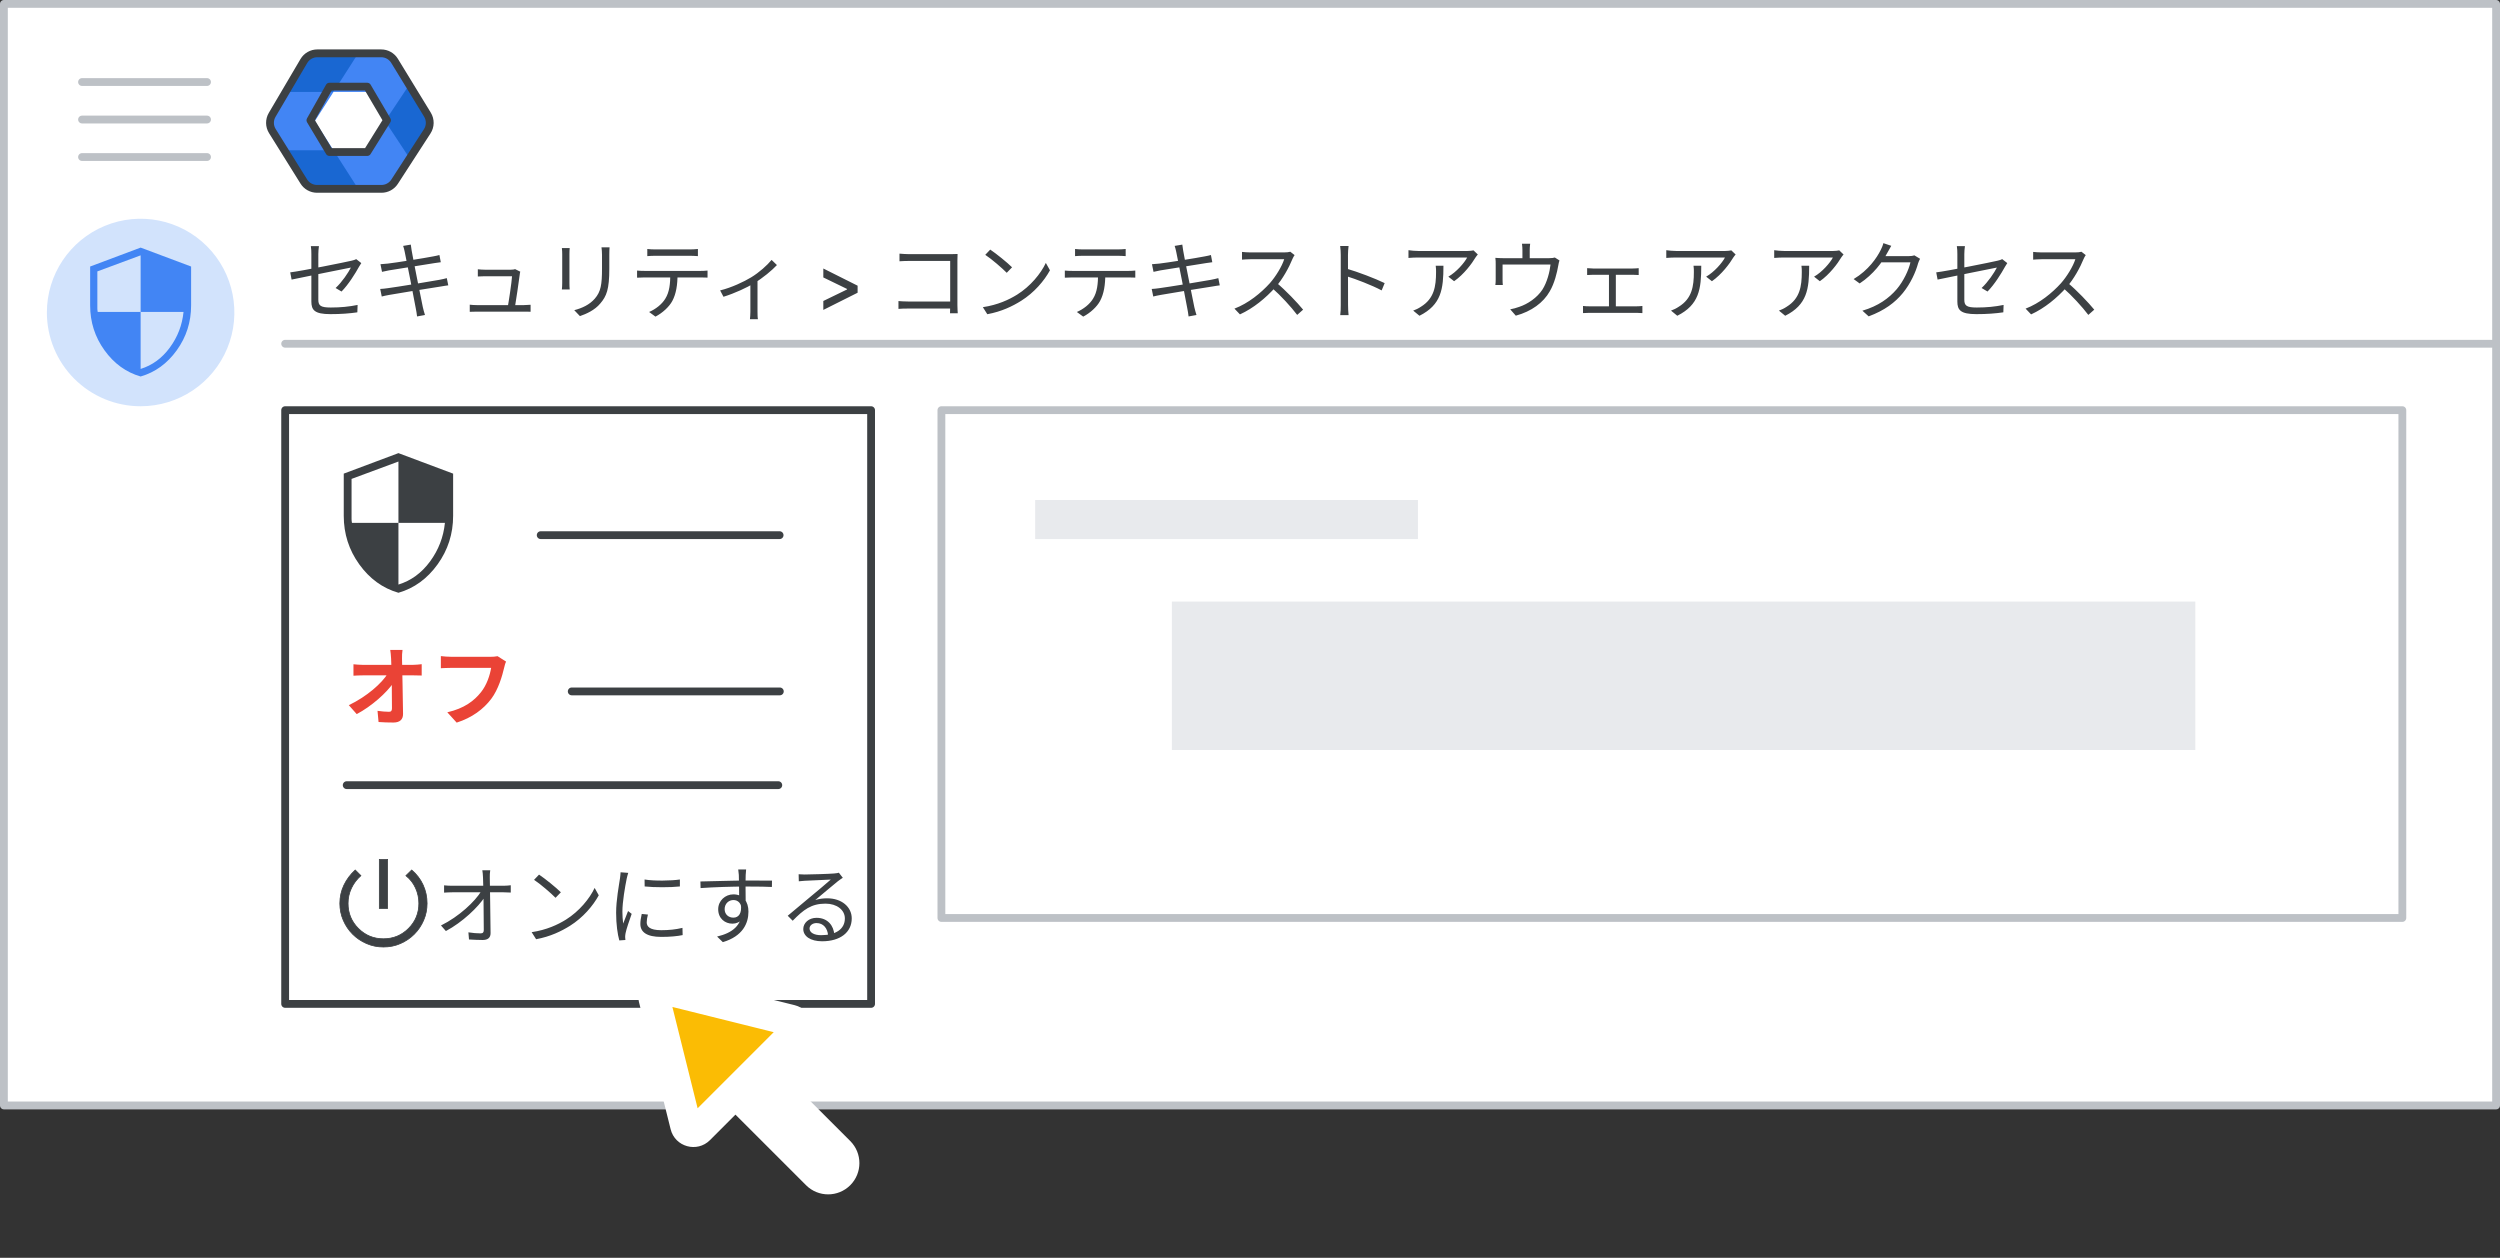 <svg width="320" height="161" viewBox="0 0 320 161" fill="none" xmlns="http://www.w3.org/2000/svg">
<rect x="0" y="0" width="320" height="161" fill="#333333" stroke="none"/>
<g id="admin-caa-turn-on-access">
<rect id="Rectangle" x="0.5" y="0.5" width="319" height="141" fill="white" stroke="#BDC1C6" stroke-linejoin="round"/>
<path id="Line" d="M36.5 44H319" stroke="#BDC1C6" stroke-linecap="round"/>
<g id="Admin icon - illustrated">
<g id="Group">
<path id="Vector" d="M36.407 19.233L38.831 23.168C39.214 23.791 39.922 24.174 40.688 24.174H45.849L44.92 21.531L42.688 19.233L39.547 18.721L36.407 19.233Z" fill="#1967D2"/>
<path id="Vector_2" d="M54.859 14.495L52.506 10.674L50.482 12.774L49.287 15.5L50.585 18.418L52.49 20.35L54.859 16.506C55.242 15.883 55.242 15.117 54.859 14.495Z" fill="#1967D2"/>
<path id="Vector_3" d="M45.85 6.826H40.689C39.923 6.826 39.215 7.209 38.832 7.832L36.407 11.767L39.547 12.279L42.688 11.767L44.98 9.469L45.85 6.826Z" fill="#1967D2"/>
<path id="Vector_4" d="M40.299 15.5L42.688 11.767H36.407L34.728 14.494C34.345 15.117 34.345 15.883 34.728 16.506L36.407 19.233H42.688L40.299 15.5Z" fill="#4285F4"/>
<path id="Vector_5" d="M46.898 11.767L49.287 15.5L52.505 10.673L50.755 7.832C50.372 7.209 49.663 6.826 48.897 6.826H45.85L42.688 11.767H46.898Z" fill="#4285F4"/>
<path id="Vector_6" d="M46.898 19.233H42.688L45.85 24.174H48.897C49.663 24.174 50.372 23.791 50.755 23.168L52.49 20.35L49.287 15.5L46.898 19.233Z" fill="#4285F4"/>
</g>
<path id="Path 19" fill-rule="evenodd" clip-rule="evenodd" d="M42.167 11.092H47.008L49.538 15.396L47.008 19.459H42.167L39.732 15.396L42.167 11.092Z" stroke="#3C4043" stroke-linejoin="round"/>
<path id="Path 19_2" fill-rule="evenodd" clip-rule="evenodd" d="M38.894 7.811C39.254 7.201 39.909 6.826 40.618 6.826H48.793C49.49 6.826 50.136 7.189 50.5 7.783L54.714 14.676C55.115 15.332 55.105 16.16 54.686 16.806L50.506 23.261C50.137 23.83 49.505 24.174 48.827 24.174H40.584C39.894 24.174 39.252 23.818 38.887 23.232L34.862 16.778C34.468 16.146 34.457 15.347 34.835 14.705L38.894 7.811Z" stroke="#3C4043" stroke-linejoin="round"/>
</g>
<g id="Menu">
<path id="Line_2" d="M10.5 10.5H26.5" stroke="#BDC1C6" stroke-linecap="round" stroke-linejoin="round"/>
<path id="Line_3" d="M10.5 15.3H26.5" stroke="#BDC1C6" stroke-linecap="round" stroke-linejoin="round"/>
<path id="Line_4" d="M10.5 20.1H26.5" stroke="#BDC1C6" stroke-linecap="round" stroke-linejoin="round"/>
</g>
<g id="nav-security-on">
<path id="Path" d="M18 52C22.854 52 27.23 49.076 29.087 44.591C30.944 40.107 29.916 34.945 26.484 31.514C23.051 28.082 17.889 27.056 13.405 28.915C8.921 30.773 5.998 35.15 6 40.004C6 43.186 7.264 46.238 9.515 48.488C11.765 50.738 14.818 52.001 18 52Z" fill="#D2E3FC"/>
<g id="security_BASELINE_P900">
<path id="Shape" fill-rule="evenodd" clip-rule="evenodd" d="M13.373 44.834C14.596 46.535 16.139 47.654 18 48.192C19.861 47.654 21.404 46.535 22.627 44.834C23.85 43.135 24.462 41.223 24.462 39.1V34.115L18 31.692L11.539 34.115V39.1C11.539 41.223 12.15 43.135 13.373 44.834ZM21.738 44.489C20.738 45.85 19.492 46.762 18 47.223V39.931H23.492C23.323 41.608 22.738 43.127 21.738 44.489ZM18 32.685V39.931H12.508C12.477 39.762 12.461 39.615 12.461 39.492V39.1V34.739L18 32.685Z" fill="#4285F4"/>
</g>
</g>
<rect id="Rectangle_2" x="36.5" y="52.5" width="75" height="76" fill="white" stroke="#3C4043" stroke-linejoin="round"/>
<rect id="Rectangle_3" x="120.5" y="52.5" width="187" height="65" stroke="#BDC1C6" stroke-linejoin="round"/>
<g id="Group-3">
<path id="Line-2" d="M135 66.5H179" stroke="#E8EAED" stroke-width="5" stroke-linecap="square" stroke-linejoin="round"/>
</g>
<path id="Line 5" d="M73.182 88.5H99.818" stroke="#3C4043" stroke-linecap="round" stroke-linejoin="round"/>
<path id="Line 5_2" d="M44.378 100.5H99.622" stroke="#3C4043" stroke-linecap="round" stroke-linejoin="round"/>
<g id="nav-security">
<path id="Shape_2" fill-rule="evenodd" clip-rule="evenodd" d="M45.987 72.237C47.312 74.079 48.983 75.292 51 75.875C53.017 75.292 54.687 74.079 56.012 72.237C57.337 70.396 58 68.325 58 66.025V60.625L51 58L44 60.625V66.025C44 68.325 44.662 70.396 45.987 72.237ZM55.05 71.863C53.967 73.338 52.617 74.325 51 74.825V66.925H56.95C56.767 68.742 56.133 70.388 55.05 71.863ZM51 59.075V66.925H45.05C45.017 66.742 45 66.583 45 66.45V66.025V61.3L51 59.075Z" fill="#3C4043"/>
</g>
<g id="UI/header-dark-grey">
<rect id="Rectangle_4" x="150" y="77" width="131" height="19" fill="#E8EAED"/>
</g>
<g id="power_settings_new_BASELINE_P900 (1)">
<g id="Shape_3">
<path fill-rule="evenodd" clip-rule="evenodd" d="M48.557 110V116.273H49.609V110H48.557ZM46.915 120.773C47.594 121.068 48.317 121.216 49.083 121.216C49.86 121.216 50.585 121.068 51.258 120.773C51.932 120.477 52.521 120.077 53.024 119.574C53.528 119.07 53.927 118.479 54.223 117.8C54.518 117.121 54.666 116.399 54.666 115.633C54.666 114.801 54.496 114.015 54.158 113.276C53.818 112.537 53.331 111.899 52.695 111.363L51.957 112.086C52.493 112.512 52.904 113.038 53.188 113.662C53.473 114.286 53.615 114.943 53.615 115.633C53.615 116.892 53.175 117.962 52.293 118.843C51.412 119.724 50.342 120.165 49.083 120.165C47.824 120.165 46.754 119.724 45.873 118.843C44.991 117.962 44.551 116.892 44.551 115.633C44.551 114.943 44.696 114.292 44.986 113.679C45.276 113.065 45.678 112.534 46.193 112.086L45.471 111.363C44.857 111.921 44.376 112.565 44.025 113.292C43.675 114.021 43.5 114.801 43.5 115.633C43.5 116.399 43.648 117.121 43.943 117.8C44.239 118.479 44.639 119.07 45.142 119.574C45.645 120.077 46.236 120.477 46.915 120.773Z" fill="#3C4043"/>
<path d="M48.557 116.273H48.507V116.323H48.557V116.273ZM48.557 110V109.95H48.507V110H48.557ZM49.609 116.273V116.323H49.659V116.273H49.609ZM49.609 110H49.659V109.95H49.609V110ZM46.915 120.773L46.895 120.819L46.895 120.819L46.915 120.773ZM51.258 120.773L51.279 120.818L51.279 120.818L51.258 120.773ZM54.223 117.8L54.269 117.82L54.269 117.82L54.223 117.8ZM54.158 113.276L54.203 113.255L54.203 113.255L54.158 113.276ZM52.695 111.363L52.728 111.325L52.693 111.295L52.66 111.327L52.695 111.363ZM51.957 112.086L51.922 112.05L51.881 112.09L51.926 112.125L51.957 112.086ZM53.188 113.662L53.143 113.683L53.143 113.683L53.188 113.662ZM52.293 118.843L52.258 118.808L52.293 118.843ZM45.873 118.843L45.908 118.808L45.873 118.843ZM46.193 112.086L46.225 112.123L46.266 112.088L46.228 112.05L46.193 112.086ZM45.471 111.363L45.506 111.328L45.472 111.294L45.437 111.326L45.471 111.363ZM44.025 113.292L43.98 113.271L43.98 113.271L44.025 113.292ZM43.943 117.8L43.897 117.82L43.897 117.82L43.943 117.8ZM48.607 116.273V110H48.507V116.273H48.607ZM49.609 116.223H48.557V116.323H49.609V116.223ZM49.559 110V116.273H49.659V110H49.559ZM48.557 110.05H49.609V109.95H48.557V110.05ZM49.083 121.166C48.324 121.166 47.608 121.019 46.935 120.727L46.895 120.819C47.581 121.117 48.31 121.266 49.083 121.266V121.166ZM51.238 120.727C50.572 121.019 49.854 121.166 49.083 121.166V121.266C49.867 121.266 50.599 121.117 51.279 120.818L51.238 120.727ZM52.989 119.538C52.49 120.037 51.907 120.433 51.238 120.727L51.279 120.818C51.958 120.52 52.551 120.117 53.059 119.609L52.989 119.538ZM54.177 117.78C53.884 118.454 53.488 119.04 52.989 119.538L53.059 119.609C53.568 119.101 53.971 118.505 54.269 117.82L54.177 117.78ZM54.616 115.633C54.616 116.392 54.47 117.108 54.177 117.78L54.269 117.82C54.567 117.135 54.716 116.405 54.716 115.633H54.616ZM54.112 113.297C54.448 114.029 54.616 114.808 54.616 115.633H54.716C54.716 114.794 54.545 114.001 54.203 113.255L54.112 113.297ZM52.663 111.401C53.293 111.933 53.776 112.565 54.112 113.297L54.203 113.255C53.86 112.509 53.368 111.866 52.728 111.325L52.663 111.401ZM51.992 112.121L52.73 111.399L52.66 111.327L51.922 112.05L51.992 112.121ZM53.234 113.641C52.946 113.01 52.531 112.478 51.988 112.047L51.926 112.125C52.456 112.547 52.862 113.066 53.143 113.683L53.234 113.641ZM53.665 115.633C53.665 114.936 53.521 114.272 53.234 113.641L53.143 113.683C53.424 114.301 53.565 114.95 53.565 115.633H53.665ZM52.329 118.878C53.219 117.988 53.665 116.905 53.665 115.633H53.565C53.565 116.879 53.13 117.936 52.258 118.808L52.329 118.878ZM49.083 120.215C50.355 120.215 51.438 119.769 52.329 118.878L52.258 118.808C51.386 119.679 50.329 120.115 49.083 120.115V120.215ZM45.837 118.878C46.728 119.769 47.811 120.215 49.083 120.215V120.115C47.837 120.115 46.78 119.679 45.908 118.808L45.837 118.878ZM44.501 115.633C44.501 116.905 44.947 117.988 45.837 118.878L45.908 118.808C45.036 117.936 44.601 116.879 44.601 115.633H44.501ZM44.941 113.657C44.647 114.277 44.501 114.936 44.501 115.633H44.601C44.601 114.95 44.744 114.306 45.031 113.7L44.941 113.657ZM46.16 112.048C45.64 112.501 45.234 113.038 44.941 113.657L45.031 113.7C45.318 113.093 45.716 112.568 46.225 112.123L46.16 112.048ZM45.435 111.398L46.157 112.121L46.228 112.05L45.506 111.328L45.435 111.398ZM44.07 113.314C44.418 112.592 44.896 111.954 45.504 111.4L45.437 111.326C44.819 111.889 44.333 112.537 43.98 113.271L44.07 113.314ZM43.55 115.633C43.55 114.808 43.723 114.035 44.07 113.314L43.98 113.271C43.627 114.006 43.45 114.794 43.45 115.633H43.55ZM43.989 117.78C43.696 117.108 43.55 116.392 43.55 115.633H43.45C43.45 116.405 43.599 117.135 43.897 117.82L43.989 117.78ZM45.177 119.538C44.678 119.04 44.282 118.454 43.989 117.78L43.897 117.82C44.195 118.505 44.599 119.101 45.106 119.609L45.177 119.538ZM46.935 120.727C46.262 120.433 45.676 120.037 45.177 119.538L45.106 119.609C45.614 120.117 46.211 120.52 46.895 120.819L46.935 120.727Z" fill="#3C4043"/>
</g>
</g>
<g id="Cursor ">
<g id="Union">
<mask id="path-25-outside-1_4636_419" maskUnits="userSpaceOnUse" x="73.038" y="116.084" width="44.548" height="44.548" fill="black">
<rect fill="white" x="73.038" y="116.084" width="44.548" height="44.548"/>
<path fill-rule="evenodd" clip-rule="evenodd" d="M84.936 126.547C84.204 126.365 83.542 127.027 83.724 127.759L87.781 144.059C87.969 144.814 88.909 145.074 89.459 144.524L94.139 139.844L104.589 150.294C105.37 151.075 106.636 151.075 107.417 150.294C108.198 149.513 108.198 148.247 107.417 147.466L96.968 137.016L101.702 132.282C102.251 131.732 101.991 130.792 101.236 130.604L84.936 126.547Z"/>
</mask>
<path fill-rule="evenodd" clip-rule="evenodd" d="M84.936 126.547C84.204 126.365 83.542 127.027 83.724 127.759L87.781 144.059C87.969 144.814 88.909 145.074 89.459 144.524L94.139 139.844L104.589 150.294C105.37 151.075 106.636 151.075 107.417 150.294C108.198 149.513 108.198 148.247 107.417 147.466L96.968 137.016L101.702 132.282C102.251 131.732 101.991 130.792 101.236 130.604L84.936 126.547Z" fill="#FBBC04"/>
<path d="M83.724 127.759L85.665 127.276L85.665 127.276L83.724 127.759ZM84.936 126.547L85.419 124.606L85.419 124.606L84.936 126.547ZM87.781 144.059L89.722 143.576L89.722 143.576L87.781 144.059ZM89.459 144.524L90.873 145.939L89.459 144.524ZM94.139 139.844L95.553 138.43L94.139 137.016L92.725 138.43L94.139 139.844ZM107.417 147.466L106.003 148.88L107.417 147.466ZM96.968 137.016L95.553 135.601L94.139 137.016L95.553 138.43L96.968 137.016ZM101.236 130.604L100.753 132.545H100.753L101.236 130.604ZM85.665 127.276C85.847 128.008 85.185 128.67 84.453 128.488L85.419 124.606C83.224 124.06 81.237 126.047 81.783 128.242L85.665 127.276ZM89.722 143.576L85.665 127.276L81.783 128.242L85.841 144.542L89.722 143.576ZM88.045 143.11C88.595 142.56 89.534 142.821 89.722 143.576L85.841 144.542C86.404 146.806 89.223 147.588 90.873 145.939L88.045 143.11ZM92.725 138.43L88.045 143.11L90.873 145.939L95.553 141.258L92.725 138.43ZM106.003 148.88L95.553 138.43L92.725 141.258L103.175 151.708L106.003 148.88ZM106.003 148.88L103.175 151.708C104.737 153.27 107.27 153.27 108.832 151.708L106.003 148.88ZM106.003 148.88L106.003 148.88L108.832 151.708C110.394 150.146 110.394 147.613 108.832 146.051L106.003 148.88ZM95.553 138.43L106.003 148.88L108.832 146.051L98.382 135.601L95.553 138.43ZM100.287 130.868L95.553 135.601L98.382 138.43L103.116 133.696L100.287 130.868ZM100.753 132.545C99.998 132.357 99.737 131.417 100.287 130.868L103.116 133.696C104.766 132.046 103.983 129.227 101.719 128.663L100.753 132.545ZM84.453 128.488L100.753 132.545L101.719 128.663L85.419 124.606L84.453 128.488Z" fill="white" mask="url(#path-25-outside-1_4636_419)"/>
</g>
</g>
<g id="UI/line-dark-grey">
<path id="Line 5_3" d="M69.21 68.5H99.79" stroke="#3C4043" stroke-linecap="round" stroke-linejoin="round"/>
</g>
<path id="OFF" d="M51.524 83.189C51.469 83.541 51.447 83.959 51.458 84.311C51.491 86.126 51.568 89.151 51.59 91.373C51.601 92.077 51.194 92.484 50.358 92.484C49.687 92.484 49.082 92.462 48.455 92.418L48.323 90.988C48.829 91.065 49.423 91.109 49.797 91.109C50.072 91.109 50.171 90.966 50.171 90.658C50.171 89.14 50.149 86.126 50.061 84.311C50.028 83.838 50.006 83.486 49.951 83.189H51.524ZM45.243 85.026C45.551 85.059 46.079 85.103 46.453 85.103C47.223 85.103 52.305 85.103 52.844 85.103C53.196 85.103 53.713 85.048 53.977 85.015V86.467C53.636 86.456 53.207 86.445 52.91 86.445C52.481 86.445 47.102 86.445 46.497 86.445C46.09 86.445 45.628 86.467 45.243 86.489V85.026ZM44.649 90.262C46.948 89.162 48.873 87.468 49.665 86.17H50.38L50.391 87.347C49.5 88.678 47.553 90.405 45.661 91.406L44.649 90.262ZM64.779 84.685C64.669 84.894 64.592 85.213 64.537 85.444C64.284 86.522 63.8 88.227 62.876 89.459C61.886 90.768 60.423 91.868 58.454 92.495L57.255 91.175C59.444 90.669 60.676 89.712 61.567 88.601C62.304 87.677 62.711 86.434 62.865 85.488C62.194 85.488 58.564 85.488 57.739 85.488C57.233 85.488 56.716 85.521 56.43 85.532V83.981C56.76 84.025 57.376 84.069 57.739 84.069C58.564 84.069 62.216 84.069 62.832 84.069C63.041 84.069 63.393 84.058 63.69 83.992L64.779 84.685Z" fill="#EA4336"/>
<path id="TURN ON" d="M62.749 111.398C62.705 111.695 62.683 112.014 62.694 112.311C62.705 113.532 62.782 117.371 62.793 119.428C62.804 120.011 62.452 120.319 61.792 120.319C61.231 120.319 60.582 120.286 60.032 120.253L59.955 119.34C60.483 119.428 61.099 119.472 61.517 119.472C61.825 119.472 61.924 119.329 61.924 119.032C61.924 117.459 61.88 113.532 61.825 112.311C61.803 111.893 61.781 111.629 61.737 111.398H62.749ZM56.842 113.323C57.161 113.356 57.524 113.378 57.854 113.378C58.437 113.378 63.882 113.378 64.443 113.378C64.729 113.378 65.158 113.345 65.378 113.312V114.247C65.114 114.236 64.74 114.214 64.465 114.214C63.981 114.214 58.371 114.214 57.876 114.214C57.502 114.214 57.194 114.236 56.842 114.258V113.323ZM56.446 118.46C58.767 117.316 60.802 115.391 61.616 114.049H62.056L62.067 114.786C61.231 116.095 59.185 118.053 57.073 119.175L56.446 118.46ZM68.997 111.948C69.767 112.465 71.186 113.609 71.791 114.214L71.109 114.918C70.548 114.346 69.184 113.158 68.359 112.619L68.997 111.948ZM68.051 119.318C69.965 119.032 71.395 118.361 72.44 117.712C74.145 116.645 75.476 115.017 76.114 113.653L76.642 114.599C75.894 115.963 74.618 117.459 72.957 118.504C71.846 119.197 70.46 119.879 68.623 120.22L68.051 119.318ZM82.505 112.575C83.704 112.784 85.937 112.74 87.026 112.575V113.466C85.849 113.598 83.715 113.598 82.516 113.466L82.505 112.575ZM82.934 117.063C82.835 117.459 82.78 117.767 82.78 118.064C82.78 118.57 83.132 119.065 84.639 119.065C85.618 119.065 86.476 118.977 87.356 118.768L87.378 119.692C86.696 119.835 85.772 119.923 84.628 119.923C82.791 119.923 81.966 119.307 81.966 118.273C81.966 117.91 82.021 117.514 82.142 116.986L82.934 117.063ZM80.415 111.728C80.349 111.915 80.261 112.267 80.217 112.465C80.008 113.488 79.667 115.446 79.667 116.689C79.667 117.217 79.7 117.679 79.766 118.218C79.953 117.723 80.206 117.063 80.393 116.612L80.855 116.975C80.58 117.756 80.173 118.911 80.074 119.439C80.041 119.593 80.019 119.802 80.019 119.934C80.03 120.044 80.041 120.198 80.052 120.319L79.271 120.374C79.051 119.593 78.864 118.328 78.864 116.832C78.864 115.215 79.227 113.334 79.359 112.421C79.392 112.168 79.425 111.893 79.436 111.651L80.415 111.728ZM95.504 111.288C95.482 111.42 95.449 111.849 95.449 111.981C95.416 112.696 95.438 114.819 95.449 115.699L94.613 115.27C94.613 114.786 94.602 112.597 94.569 111.992C94.547 111.695 94.514 111.387 94.492 111.288H95.504ZM89.652 112.828C91.148 112.806 93.898 112.707 95.592 112.707C96.934 112.707 98.298 112.707 98.815 112.718L98.804 113.532C98.188 113.499 97.198 113.477 95.581 113.477C93.689 113.477 91.335 113.554 89.674 113.675L89.652 112.828ZM95.427 116.018C95.427 117.492 94.745 118.229 93.744 118.229C92.82 118.229 91.929 117.58 91.929 116.381C91.929 115.292 92.831 114.478 93.876 114.478C95.152 114.478 95.801 115.424 95.801 116.689C95.801 118.185 95.075 119.835 92.523 120.594L91.786 119.879C93.788 119.406 94.954 118.427 94.954 116.612C94.954 115.622 94.47 115.204 93.876 115.204C93.293 115.204 92.754 115.655 92.754 116.37C92.754 117.063 93.271 117.459 93.876 117.459C94.558 117.459 94.998 116.887 94.822 115.71L95.427 116.018ZM102.225 111.904C102.467 111.926 102.775 111.937 102.995 111.937C103.578 111.937 106.185 111.86 106.768 111.805C107.098 111.772 107.252 111.75 107.373 111.706L107.879 112.355C107.681 112.487 107.461 112.63 107.252 112.795C106.713 113.213 105.217 114.5 104.359 115.204C104.865 115.039 105.393 114.984 105.888 114.984C107.714 114.984 109.023 116.073 109.023 117.558C109.023 119.329 107.56 120.484 105.228 120.484C103.732 120.484 102.819 119.835 102.819 118.911C102.819 118.163 103.501 117.481 104.513 117.481C105.976 117.481 106.713 118.515 106.79 119.626L105.998 119.758C105.932 118.823 105.393 118.152 104.513 118.152C104.007 118.152 103.622 118.46 103.622 118.845C103.622 119.384 104.227 119.703 105.096 119.703C106.966 119.703 108.143 118.933 108.143 117.558C108.143 116.469 107.109 115.666 105.668 115.666C103.842 115.666 102.852 116.436 101.466 117.855L100.828 117.217C101.741 116.469 103.16 115.281 103.787 114.742C104.403 114.236 105.789 113.081 106.339 112.586C105.756 112.619 103.556 112.707 102.984 112.74C102.731 112.762 102.489 112.773 102.247 112.806L102.225 111.904Z" fill="#3C4043"/>
<path id="Security &#62; Context-A" d="M39.855 38.592C39.855 37.58 39.855 33.686 39.855 32.52C39.855 32.19 39.844 31.827 39.789 31.508H40.823C40.779 31.827 40.746 32.201 40.746 32.52C40.746 33.675 40.746 37.272 40.746 38.361C40.746 39.12 41.032 39.362 42.341 39.362C43.617 39.362 44.684 39.252 45.773 39.032L45.74 39.978C44.761 40.121 43.661 40.209 42.286 40.209C40.24 40.209 39.855 39.67 39.855 38.592ZM46.246 33.675C46.158 33.796 46.048 33.983 45.971 34.115C45.465 35.028 44.607 36.414 43.716 37.316L42.957 36.865C43.782 36.106 44.585 34.896 44.915 34.247C44.574 34.313 38.645 35.501 37.325 35.787L37.149 34.863C38.557 34.698 44.178 33.565 45.014 33.367C45.245 33.312 45.465 33.246 45.597 33.169L46.246 33.675ZM51.801 32.223C51.746 31.948 51.68 31.706 51.603 31.475L52.582 31.31C52.604 31.508 52.648 31.827 52.692 32.069C52.758 32.553 53.968 38.592 54.122 39.318C54.199 39.626 54.287 40 54.397 40.319L53.385 40.506C53.33 40.132 53.297 39.791 53.22 39.472C53.11 38.779 51.933 32.795 51.801 32.223ZM48.699 33.818C48.974 33.796 49.271 33.774 49.623 33.741C50.613 33.631 54.408 33.026 55.453 32.817C55.772 32.762 56.058 32.696 56.245 32.641L56.421 33.565C56.256 33.576 55.926 33.631 55.629 33.675C54.496 33.851 50.745 34.445 49.777 34.61C49.48 34.665 49.216 34.72 48.897 34.797L48.699 33.818ZM48.666 36.986C48.93 36.975 49.348 36.931 49.634 36.887C50.811 36.733 54.903 36.062 56.223 35.82C56.641 35.743 56.96 35.666 57.191 35.6L57.378 36.524C57.147 36.546 56.795 36.612 56.388 36.678C54.925 36.898 50.954 37.547 49.843 37.745C49.414 37.822 49.106 37.888 48.864 37.954L48.666 36.986ZM66.596 34.775C66.563 34.874 66.53 35.017 66.53 35.116C66.431 35.941 66.035 38.581 65.903 39.351H64.979C65.1 38.757 65.507 36.062 65.54 35.358C64.858 35.358 62.35 35.358 62.053 35.358C61.734 35.358 61.437 35.369 61.162 35.391V34.467C61.426 34.5 61.767 34.522 62.042 34.522C62.46 34.522 64.77 34.522 65.386 34.522C65.562 34.522 65.837 34.5 65.925 34.445L66.596 34.775ZM60.128 38.999C60.392 39.032 60.711 39.054 61.041 39.054C61.635 39.054 66.464 39.054 67.047 39.054C67.289 39.054 67.685 39.032 67.916 39.01V39.901C67.707 39.89 67.311 39.89 67.069 39.89C66.453 39.89 61.591 39.89 61.041 39.89C60.711 39.89 60.458 39.901 60.128 39.912V38.999ZM78.025 31.662C78.003 31.926 77.992 32.245 77.992 32.619C77.992 33.048 77.992 33.983 77.992 34.39C77.992 37.041 77.64 37.91 76.837 38.845C76.133 39.703 75.033 40.187 74.23 40.462L73.504 39.703C74.516 39.439 75.451 39.01 76.133 38.229C76.914 37.327 77.057 36.425 77.057 34.357C77.057 33.928 77.057 33.004 77.057 32.619C77.057 32.245 77.024 31.926 76.991 31.662H78.025ZM72.921 31.75C72.899 31.959 72.888 32.278 72.888 32.531C72.888 32.861 72.888 35.743 72.888 36.205C72.888 36.491 72.899 36.854 72.921 37.052H71.92C71.942 36.876 71.964 36.524 71.964 36.205C71.964 35.732 71.964 32.861 71.964 32.531C71.964 32.344 71.953 31.959 71.92 31.75H72.921ZM82.854 31.871C83.173 31.904 83.492 31.926 83.855 31.926C84.493 31.926 87.694 31.926 88.31 31.926C88.618 31.926 89.014 31.904 89.333 31.871V32.784C89.003 32.762 88.618 32.74 88.31 32.74C87.694 32.74 84.493 32.74 83.866 32.74C83.503 32.74 83.14 32.762 82.854 32.784V31.871ZM81.545 34.632C81.842 34.665 82.161 34.676 82.502 34.676C83.14 34.676 89.113 34.676 89.696 34.676C89.927 34.676 90.29 34.665 90.565 34.632V35.534C90.312 35.523 89.971 35.512 89.696 35.512C89.113 35.512 83.14 35.512 82.502 35.512C82.172 35.512 81.842 35.523 81.545 35.545V34.632ZM86.726 35.072C86.726 36.458 86.55 37.602 86.055 38.526C85.659 39.263 84.823 40.044 83.899 40.528L83.085 39.934C83.932 39.571 84.724 38.944 85.153 38.24C85.703 37.371 85.791 36.293 85.802 35.083L86.726 35.072ZM92.176 37.173C93.628 36.821 95.245 36.051 96.147 35.501C97.181 34.874 98.193 33.961 98.765 33.268L99.447 33.928C98.809 34.61 97.665 35.567 96.521 36.26C95.597 36.81 94.068 37.536 92.605 37.987L92.176 37.173ZM96.048 36.007L96.961 35.776V39.901C96.961 40.231 96.972 40.693 97.016 40.858H95.993C96.015 40.693 96.048 40.231 96.048 39.901V36.007ZM105.385 39.67V38.526L108.421 37.052V36.986L105.385 35.512V34.368L109.774 36.568V37.47L105.385 39.67ZM115.134 32.465C115.508 32.498 115.981 32.531 116.344 32.531H121.756C122.031 32.531 122.35 32.52 122.57 32.509C122.559 32.751 122.548 33.103 122.548 33.356V39.043C122.548 39.439 122.581 39.934 122.592 40.099H121.602C121.602 39.934 121.624 39.527 121.624 39.131V33.4H116.344C115.937 33.4 115.398 33.422 115.134 33.444V32.465ZM115.002 38.537C115.277 38.559 115.761 38.592 116.212 38.592H122.119V39.494H116.245C115.794 39.494 115.299 39.505 115.002 39.538V38.537ZM126.75 31.948C127.52 32.465 128.939 33.609 129.544 34.214L128.862 34.918C128.301 34.346 126.937 33.158 126.112 32.619L126.75 31.948ZM125.804 39.318C127.718 39.032 129.148 38.361 130.193 37.712C131.898 36.645 133.229 35.017 133.867 33.653L134.395 34.599C133.647 35.963 132.371 37.459 130.71 38.504C129.599 39.197 128.213 39.879 126.376 40.22L125.804 39.318ZM137.607 31.871C137.926 31.904 138.245 31.926 138.608 31.926C139.246 31.926 142.447 31.926 143.063 31.926C143.371 31.926 143.767 31.904 144.086 31.871V32.784C143.756 32.762 143.371 32.74 143.063 32.74C142.447 32.74 139.246 32.74 138.619 32.74C138.256 32.74 137.893 32.762 137.607 32.784V31.871ZM136.298 34.632C136.595 34.665 136.914 34.676 137.255 34.676C137.893 34.676 143.866 34.676 144.449 34.676C144.68 34.676 145.043 34.665 145.318 34.632V35.534C145.065 35.523 144.724 35.512 144.449 35.512C143.866 35.512 137.893 35.512 137.255 35.512C136.925 35.512 136.595 35.523 136.298 35.545V34.632ZM141.479 35.072C141.479 36.458 141.303 37.602 140.808 38.526C140.412 39.263 139.576 40.044 138.652 40.528L137.838 39.934C138.685 39.571 139.477 38.944 139.906 38.24C140.456 37.371 140.544 36.293 140.555 35.083L141.479 35.072ZM150.554 32.223C150.499 31.948 150.433 31.706 150.356 31.475L151.335 31.31C151.357 31.508 151.401 31.827 151.445 32.069C151.511 32.553 152.721 38.592 152.875 39.318C152.952 39.626 153.04 40 153.15 40.319L152.138 40.506C152.083 40.132 152.05 39.791 151.973 39.472C151.863 38.779 150.686 32.795 150.554 32.223ZM147.452 33.818C147.727 33.796 148.024 33.774 148.376 33.741C149.366 33.631 153.161 33.026 154.206 32.817C154.525 32.762 154.811 32.696 154.998 32.641L155.174 33.565C155.009 33.576 154.679 33.631 154.382 33.675C153.249 33.851 149.498 34.445 148.53 34.61C148.233 34.665 147.969 34.72 147.65 34.797L147.452 33.818ZM147.419 36.986C147.683 36.975 148.101 36.931 148.387 36.887C149.564 36.733 153.656 36.062 154.976 35.82C155.394 35.743 155.713 35.666 155.944 35.6L156.131 36.524C155.9 36.546 155.548 36.612 155.141 36.678C153.678 36.898 149.707 37.547 148.596 37.745C148.167 37.822 147.859 37.888 147.617 37.954L147.419 36.986ZM165.709 32.652C165.643 32.74 165.5 32.982 165.445 33.125C165.005 34.214 164.169 35.754 163.256 36.766C162.024 38.141 160.451 39.45 158.713 40.242L158.009 39.505C159.791 38.823 161.408 37.503 162.541 36.249C163.289 35.402 164.092 34.093 164.378 33.18C163.982 33.18 160.462 33.18 160.088 33.18C159.692 33.18 159.098 33.224 158.977 33.235V32.245C159.12 32.267 159.747 32.311 160.088 32.311C160.517 32.311 163.916 32.311 164.334 32.311C164.686 32.311 164.983 32.278 165.159 32.223L165.709 32.652ZM163.399 36.194C164.587 37.184 166.05 38.724 166.798 39.637L166.039 40.308C165.247 39.263 163.96 37.855 162.772 36.81L163.399 36.194ZM171.616 39.032C171.616 38.416 171.616 33.554 171.616 32.641C171.616 32.322 171.594 31.838 171.539 31.486H172.617C172.573 31.827 172.54 32.3 172.54 32.641C172.54 34.346 172.551 38.515 172.551 39.032C172.551 39.384 172.573 39.978 172.617 40.341H171.55C171.605 39.989 171.616 39.439 171.616 39.032ZM172.342 34.379C173.794 34.797 176.016 35.644 177.237 36.238L176.852 37.173C175.598 36.502 173.541 35.721 172.342 35.347V34.379ZM189.161 32.575C189.073 32.674 188.941 32.839 188.864 32.96C188.424 33.708 187.379 35.127 186.125 35.996L185.388 35.413C186.411 34.83 187.445 33.642 187.797 32.96C187.027 32.96 182.055 32.96 181.527 32.96C181.12 32.96 180.713 32.982 180.284 33.015V32.025C180.669 32.08 181.12 32.124 181.527 32.124C182.055 32.124 187.192 32.124 187.852 32.124C188.061 32.124 188.457 32.091 188.611 32.047L189.161 32.575ZM184.761 34.016C184.761 36.997 184.497 39.01 181.692 40.418L180.889 39.758C181.186 39.659 181.571 39.472 181.879 39.263C183.573 38.218 183.815 36.656 183.815 34.819C183.815 34.555 183.815 34.313 183.771 34.016H184.761ZM195.86 31.2C195.816 31.541 195.805 31.794 195.805 32.025C195.805 32.278 195.805 33.103 195.805 33.488H194.87C194.87 33.059 194.87 32.278 194.87 32.025C194.87 31.794 194.859 31.541 194.815 31.2H195.86ZM199.611 33.334C199.556 33.488 199.49 33.785 199.457 33.994C199.303 34.874 198.984 36.249 198.368 37.294C197.554 38.735 196.036 39.857 194.023 40.407L193.308 39.593C193.671 39.527 194.089 39.417 194.441 39.285C195.552 38.922 196.751 38.108 197.433 37.063C198.027 36.128 198.368 34.797 198.467 33.862H192.329C192.329 34.313 192.329 35.49 192.329 35.831C192.329 36.018 192.34 36.315 192.362 36.48H191.405C191.438 36.293 191.449 35.996 191.449 35.776C191.449 35.424 191.449 34.225 191.449 33.84C191.449 33.609 191.449 33.235 191.405 33.004C191.724 33.026 192.054 33.048 192.439 33.048H198.269C198.676 33.048 198.874 33.004 199.017 32.96L199.611 33.334ZM203.153 34.324C203.395 34.346 203.736 34.368 203.912 34.368H208.983C209.258 34.368 209.533 34.346 209.753 34.324V35.204C209.522 35.182 209.225 35.171 208.983 35.171H203.923C203.747 35.171 203.384 35.182 203.153 35.204V34.324ZM205.947 39.67V34.819H206.827V39.67H205.947ZM202.625 39.164C202.878 39.197 203.164 39.208 203.406 39.208H209.489C209.753 39.208 210.006 39.186 210.226 39.164V40.077C210.006 40.055 209.665 40.044 209.489 40.044H203.406C203.164 40.044 202.889 40.055 202.625 40.077V39.164ZM222.161 32.575C222.073 32.674 221.941 32.839 221.864 32.96C221.424 33.708 220.379 35.127 219.125 35.996L218.388 35.413C219.411 34.83 220.445 33.642 220.797 32.96C220.027 32.96 215.055 32.96 214.527 32.96C214.12 32.96 213.713 32.982 213.284 33.015V32.025C213.669 32.08 214.12 32.124 214.527 32.124C215.055 32.124 220.192 32.124 220.852 32.124C221.061 32.124 221.457 32.091 221.611 32.047L222.161 32.575ZM217.761 34.016C217.761 36.997 217.497 39.01 214.692 40.418L213.889 39.758C214.186 39.659 214.571 39.472 214.879 39.263C216.573 38.218 216.815 36.656 216.815 34.819C216.815 34.555 216.815 34.313 216.771 34.016H217.761ZM235.975 32.575C235.887 32.674 235.755 32.839 235.678 32.96C235.238 33.708 234.193 35.127 232.939 35.996L232.202 35.413C233.225 34.83 234.259 33.642 234.611 32.96C233.841 32.96 228.869 32.96 228.341 32.96C227.934 32.96 227.527 32.982 227.098 33.015V32.025C227.483 32.08 227.934 32.124 228.341 32.124C228.869 32.124 234.006 32.124 234.666 32.124C234.875 32.124 235.271 32.091 235.425 32.047L235.975 32.575ZM231.575 34.016C231.575 36.997 231.311 39.01 228.506 40.418L227.703 39.758C228 39.659 228.385 39.472 228.693 39.263C230.387 38.218 230.629 36.656 230.629 34.819C230.629 34.555 230.629 34.313 230.585 34.016H231.575ZM245.768 33.125C245.68 33.279 245.57 33.532 245.515 33.708C245.218 34.819 244.547 36.304 243.568 37.503C242.567 38.724 241.247 39.725 239.19 40.495L238.387 39.769C240.411 39.175 241.775 38.185 242.787 37.008C243.634 36.007 244.316 34.577 244.536 33.576H240.466L240.818 32.784C241.258 32.784 243.975 32.784 244.316 32.784C244.613 32.784 244.866 32.751 245.042 32.685L245.768 33.125ZM242.083 31.464C241.907 31.75 241.709 32.124 241.599 32.322C240.95 33.543 239.806 35.116 238.035 36.282L237.265 35.721C239.168 34.588 240.246 32.982 240.73 32.003C240.84 31.805 241.005 31.409 241.071 31.123L242.083 31.464ZM250.542 38.592C250.542 37.58 250.542 33.686 250.542 32.52C250.542 32.19 250.531 31.827 250.476 31.508H251.51C251.466 31.827 251.433 32.201 251.433 32.52C251.433 33.675 251.433 37.272 251.433 38.361C251.433 39.12 251.719 39.362 253.028 39.362C254.304 39.362 255.371 39.252 256.46 39.032L256.427 39.978C255.448 40.121 254.348 40.209 252.973 40.209C250.927 40.209 250.542 39.67 250.542 38.592ZM256.933 33.675C256.845 33.796 256.735 33.983 256.658 34.115C256.152 35.028 255.294 36.414 254.403 37.316L253.644 36.865C254.469 36.106 255.272 34.896 255.602 34.247C255.261 34.313 249.332 35.501 248.012 35.787L247.836 34.863C249.244 34.698 254.865 33.565 255.701 33.367C255.932 33.312 256.152 33.246 256.284 33.169L256.933 33.675ZM266.976 32.652C266.91 32.74 266.767 32.982 266.712 33.125C266.272 34.214 265.436 35.754 264.523 36.766C263.291 38.141 261.718 39.45 259.98 40.242L259.276 39.505C261.058 38.823 262.675 37.503 263.808 36.249C264.556 35.402 265.359 34.093 265.645 33.18C265.249 33.18 261.729 33.18 261.355 33.18C260.959 33.18 260.365 33.224 260.244 33.235V32.245C260.387 32.267 261.014 32.311 261.355 32.311C261.784 32.311 265.183 32.311 265.601 32.311C265.953 32.311 266.25 32.278 266.426 32.223L266.976 32.652ZM264.666 36.194C265.854 37.184 267.317 38.724 268.065 39.637L267.306 40.308C266.514 39.263 265.227 37.855 264.039 36.81L264.666 36.194Z" fill="#3C4043"/>
</g>
</svg>
